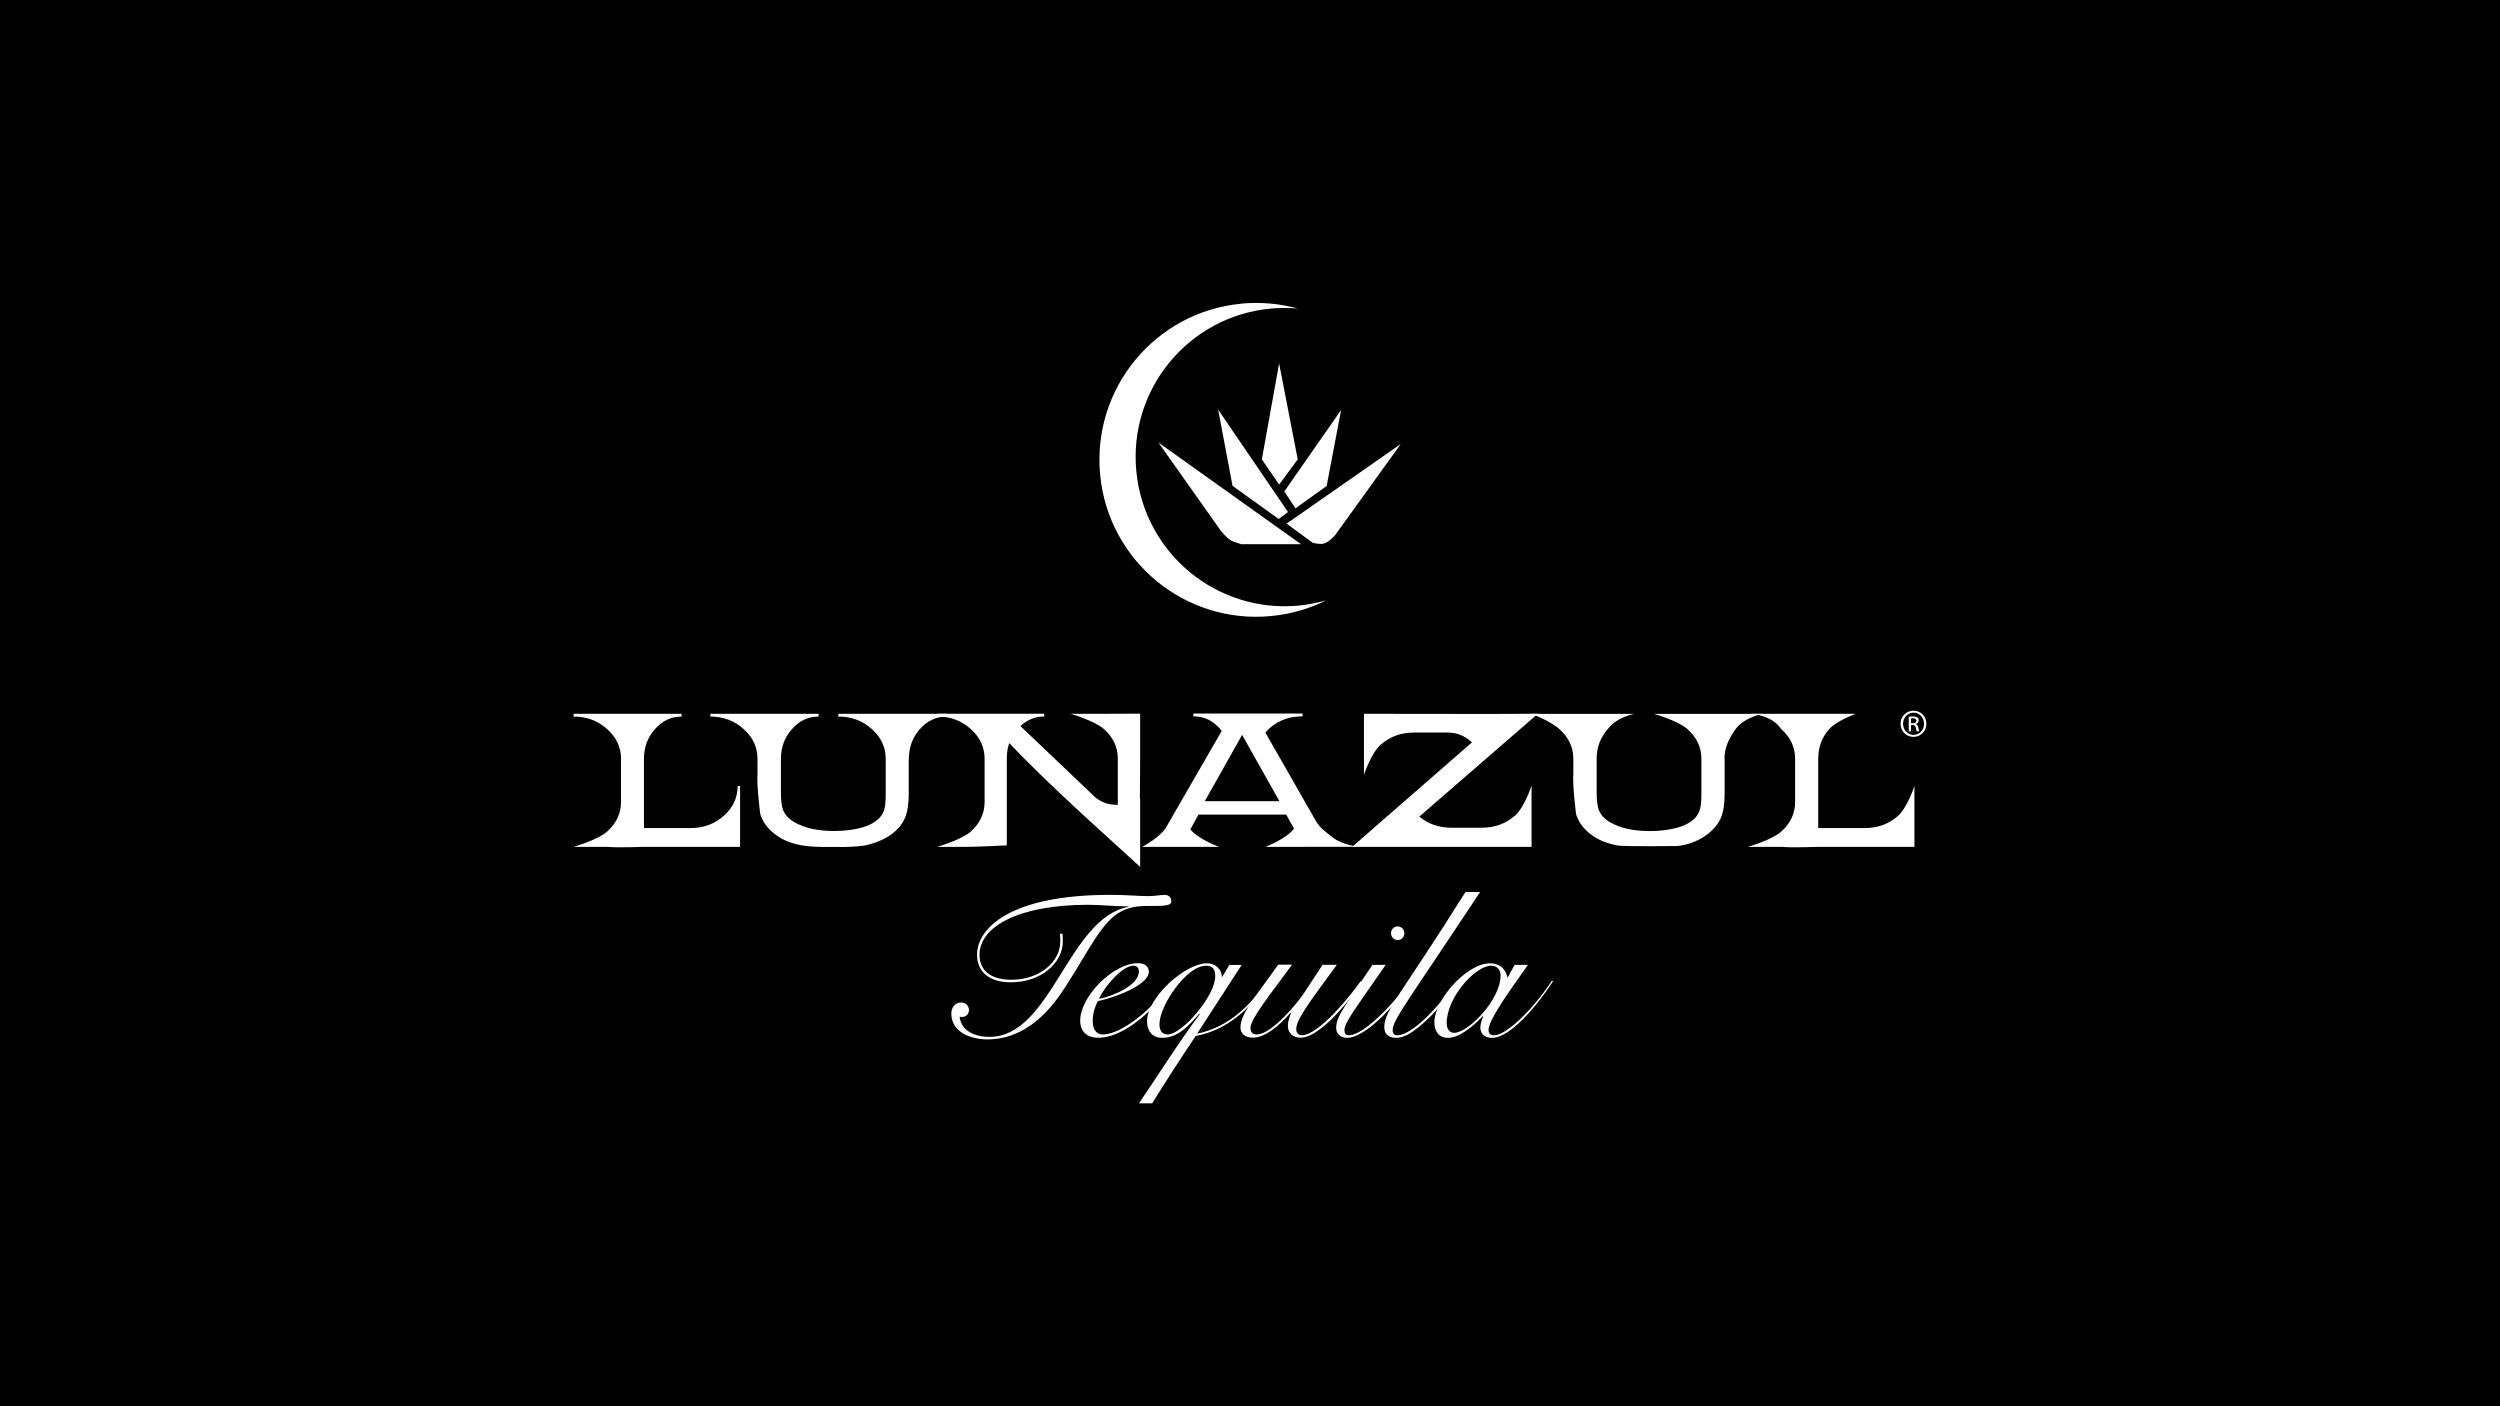 <?xml version="1.0" encoding="utf-8"?>
<svg xmlns="http://www.w3.org/2000/svg" id="b" data-name="Layer 2" width="481.059" height="270.596" viewBox="0 0 481.059 270.596">
  <g id="c" data-name="Layer 1">
    <g>
      <rect width="481.059" height="270.596"/>
      <g id="d" data-name="Layer 2-2">
        <g>
          <g>
            <path d="M123.912,162.955s-5.193.187-7.062,0h-6.473s4.675-1.352,6.458-2.949c1.769-1.582,2.661-3.481,2.661-5.696v-8.3c0-2.215-.877-4.128-2.661-5.71-1.784-1.611-3.927-2.416-6.458-2.416v-.532h20.785v.532c-2.014,0-3.711.806-5.135,2.416-1.41,1.582-2.114,3.495-2.114,5.71v13.334h8.918c2.532,0,4.689-.791,6.458-2.373s2.647-3.481,2.647-5.71h.475v11.694h-18.512.014Z" fill="#fff" fill-rule="evenodd"/>
            <path d="M174.86,146.01v6.674c0,1.827-.187,3.265-.575,4.33-1.064,2.977-4.2,4.934-7.997,5.696,0,0-2.057.345-5.48.259h-.877c-2.345.043-4.2-.058-5.595-.288-1.669-.288-3.121-.805-4.358-1.568-1.841-1.151-3.035-2.575-3.61-4.258l-.072-.173s-.734-5.739-.532-7.796v-2.877c0-2.215-.892-4.128-2.661-5.71-1.769-1.611-3.912-2.416-6.415-2.416v-.532h20.828v.532c-1.999,0-3.711.806-5.121,2.416-1.41,1.582-2.129,3.495-2.129,5.71v6.487c0,1.51.144,2.632.417,3.366.374.935,1.108,1.74,2.215,2.373,1.942,1.108,4.459,1.669,7.566,1.669,1.985,0,3.754-.216,5.293-.633,2.258-.633,3.682-1.683,4.272-3.121.273-.662.403-1.726.403-3.193v-6.947c0-2.215-.892-4.128-2.661-5.71-1.769-1.611-3.927-2.416-6.458-2.416v-.532h20.814v.532c-1.985,0-3.697.806-5.121,2.416-1.41,1.582-2.114,3.495-2.114,5.71" fill="#fff" fill-rule="evenodd"/>
            <path d="M215.092,154.871v-8.86c0-2.215-.877-4.128-2.661-5.71-1.769-1.611-6.458-2.949-6.458-2.949h5.667c1.999,0,7.753-.029,7.753-.029v8.573c0,2.244-.058,8.371-.058,7.839l.058-.072v13.147c-3.725-3.409-7.465-6.804-11.205-10.213-6.156-5.696-10.817-10.227-13.981-13.607-.316.877-.475,1.856-.475,2.949v16.728s-5.725.288-7.724.288h-5.667s4.675-1.352,6.458-2.949c1.769-1.582,2.661-3.481,2.661-5.71v-8.3c0-2.215-.892-4.128-2.661-5.71-1.769-1.611-3.927-2.416-6.458-2.416v-.532h20.598v.532c-1.74,0-3.265.619-4.588,1.841l14.456,13.765c1.295.992,2.719,1.453,4.272,1.381" fill="#fff" fill-rule="evenodd"/>
            <path d="M273.116,157.144c1.726,1.424,3.783,2.129,6.171,2.129h5.825c2.532,0,4.689-.791,6.458-2.373,1.769-1.582,3.136-5.71,3.136-5.71v11.766h-34.521l23.057-20.109c-1.352-1.251-2.906-1.884-4.646-1.884h-6.545c-2.532,0-4.675.806-6.458,2.416-1.769,1.582-3.136,5.71-3.136,5.71v-11.737l24.323.029,9.148-.043-22.813,19.792v.014Z" fill="#fff" fill-rule="evenodd"/>
            <path d="M331.86,146.01v6.674c0,1.827-.187,3.265-.575,4.33-1.064,2.977-4.632,5.394-8.558,5.782,0,0-10.011.129-11.406-.101-1.669-.288-3.136-.805-4.373-1.568-1.841-1.151-3.035-2.575-3.61-4.258l-.058-.173s-.734-5.739-.532-7.796v-2.877c0-2.215-.892-4.128-2.661-5.71-1.769-1.611-5.394-2.949-5.394-2.949h19.792s-3.38.575-5.121,2.949c-1.41,1.582-2.129,3.495-2.129,5.71v6.487c0,1.51.144,2.632.417,3.366.374.935,1.108,1.74,2.215,2.373,1.942,1.108,4.459,1.669,7.552,1.669,1.985,0,3.754-.216,5.279-.633,2.258-.633,3.682-1.683,4.272-3.121.273-.662.417-1.726.417-3.193v-6.947c0-2.215-.892-4.128-2.661-5.71-1.769-1.611-6.458-2.949-6.458-2.949h20.814s-3.596.762-5.121,2.949c-1.237,1.755-2.129,3.495-2.129,5.71" fill="#fff" fill-rule="evenodd"/>
            <path d="M349.854,162.955s-5.207.187-7.048,0h-6.487s4.689-1.352,6.444-2.949c1.769-1.582,2.661-3.481,2.661-5.696v-8.3c0-2.215-.892-4.128-2.661-5.71-2.071-3.049-6.444-2.949-6.444-2.949h20.785s-3.711,1.338-5.121,2.949c-1.41,1.582-2.114,3.495-2.114,5.71v13.334h8.918c2.532,0,4.689-.791,6.458-2.373,1.769-1.582,3.136-5.71,3.136-5.71v11.694h-18.526Z" fill="#fff" fill-rule="evenodd"/>
            <path d="M231.834,154.166l7.178-12.759,7.178,12.759h-14.355ZM251.21,162.955h-7.71s4.071-1.553,5.495-3.51l-1.496-2.69h-16.887l-1.553,2.834c1.453,1.87,5.509,3.366,5.509,3.366h-14.787s2.992-1.539,4.445-3.481l10.86-18.829c-1.453-1.87-3.265-2.805-5.451-2.805v-.532h21v.532c-2.949,0-5.336,1.036-7.149,3.121l9.738,17.045c.762,1.323,1.971,2.158,3.294,3.193,1.769,1.366,4.804,1.74,4.804,1.74h-10.126l.014.014Z" fill="#fff" fill-rule="evenodd"/>
            <path d="M368.208,136.747c1.381,0,2.474,1.122,2.474,2.517,0,1.424-1.093,2.532-2.488,2.532s-2.488-1.108-2.488-2.532c0-1.395,1.122-2.517,2.488-2.517h.014ZM368.208,137.136c-1.108,0-2.014.949-2.014,2.129,0,1.194.906,2.143,2.028,2.143s2.014-.935,2.014-2.129c0-1.179-.892-2.143-2.014-2.143h-.014ZM367.733,140.732h-.446v-2.805c.23-.029.46-.072.791-.072.432,0,.705.086.877.216.173.115.259.316.259.575s-.245.59-.547.676v.029c.245.043.417.273.475.69.072.432.129.604.173.69h-.475c-.072-.086-.129-.345-.187-.719-.072-.36-.245-.489-.604-.489h-.316v1.208h0ZM367.733,139.178h.331c.374,0,.69-.129.69-.475,0-.245-.187-.489-.69-.489-.144,0-.245,0-.331.029v.949-.014Z" fill="#fff"/>
            <g>
              <path d="M204.462,179.683c.043.518.043.992.043,1.482,0,4.143-4.186,7.854-9.997,7.854-4.344,0-6.502-2.186-6.502-5.308,0-5.063,6.3-11.522,25.632-11.522,2.949,0,5.451.245,7.206.245,1.525,0,2.546-.245,3.265-.245.633,0,1.28.403,1.28,1.151,0,.992-1.036.992-4.862.992-7.494,0-8.846,5.221-15.664,15.779-2.316,3.582-7.062,9.896-14.873,9.896-3.021,0-6.933-1.28-6.933-4.991,0-1.165.719-2.114,1.913-2.114.834,0,1.482.633,1.482,1.467,0,.805-.633,1.323-1.323,1.323-.115,0-.273,0-.475-.072.245,2.546,2.632,3.898,5.739,3.898,11.953,0,15.103-22.885,26.783-25.028v-.072c-2.402,0-5.423-.316-7.81-.316-13.391,0-20.885,4.229-20.885,9.608,0,3.15,2.273,4.819,6.171,4.819,5.495,0,9.364-3.553,9.364-7.293,0-.518,0-1.036-.043-1.553h.489Z" fill="#fff"/>
              <path d="M225.606,189.047c-2.316,4.056-8.846,10.644-14.24,10.644-2.23,0-3.51-1.194-3.51-3.308,0-4.632,6.343-11.047,11.09-11.047,1.323,0,2.114.604,2.114,1.64,0,2.517-6.257,4.905-9.81,5.667-.561,1.036-.992,2.474-.992,3.783s.475,2.632,1.956,2.632c3.553,0,9.925-4.991,13.075-10.213l.331.201h-.014ZM218.112,185.825c-2.186,0-5.581,4.027-6.66,6.372,2.359-.388,7.695-2.517,7.695-5.265,0-.719-.432-1.122-1.036-1.122" fill="#fff"/>
              <path d="M238.926,185.667l-8.573,13.233c6.458-1.309,10.716-6.056,13.348-10.04l.245.201c-2.704,4.344-7.537,9.163-13.866,10.284-2.834,4.229-5.653,8.573-8.371,12.96h-2.546c3.898-5.696,7.566-11.637,11.723-17.174l-.086-.086c-1.87,2.071-3.984,4.66-7.134,4.66-1.999,0-2.949-1.352-2.949-3.222,0-4.43,7.221-11.119,11.565-11.119,1.755,0,2.834,1.352,2.834,2.589h.086l1.352-2.273h2.388l-.014-.014ZM223.103,197.102c0,1.237.561,1.956,1.597,1.956,2.747,0,9.134-7.422,9.134-11.162,0-1.237-.36-2.071-1.755-2.071-3.783,0-8.976,7.695-8.976,11.277" fill="#fff"/>
              <path d="M248.592,185.667c-4.143,5.667-7.969,10.371-7.969,12.154,0,.834.475,1.237,1.151,1.237,3.021,0,8.098-6.343,9.206-8.055l3.51-5.351h2.747c-5.782,7.854-7.81,10.644-7.81,12.399,0,.633.403,1.151,1.079,1.151,3.265,0,9.493-7.767,11.277-10.356l.403.115c-1.913,2.675-7.926,10.716-11.924,10.716-1.482,0-2.445-.921-2.445-2.273,0-1.036.489-2.244.647-2.474l-.086-.086c-2.273,2.546-4.862,4.819-7.293,4.819-1.669,0-2.388-.921-2.388-1.956,0-2.675,2.949-5.941,7.249-12.082h2.632l.014.043Z" fill="#fff"/>
              <path d="M266.629,185.667c-5.811,8.415-7.926,11.119-7.926,12.514,0,.676.245,1.036.834,1.036,3.193,0,9.968-7.58,11.478-10.356l.316.201c-1.913,3.222-8.285,10.644-12.111,10.644-1.438,0-2.114-.949-2.114-1.913,0-2.273,1.956-4.545,6.976-12.126h2.546ZM270.225,179.568c0,.762-.518,1.309-1.28,1.309s-1.28-.561-1.28-1.309c0-.719.561-1.309,1.28-1.309s1.28.604,1.28,1.309" fill="#fff"/>
              <path d="M284.81,171.628c-14.226,21.533-16.829,24.64-16.829,26.596,0,.633.316.992.877.992,2.632,0,7.408-4.704,11.435-10.4l.432.158c-1.913,2.719-4.143,5.38-6.099,7.221-2.589,2.431-4.387,3.51-5.941,3.51-1.64,0-2.316-.834-2.316-2.028,0-3.308,3.38-6.502,15.621-26.035h2.79l.029-.014Z" fill="#fff"/>
              <path d="M291.427,185.667h2.589c-3.912,5.495-7.58,10.644-7.58,12.514,0,.719.36,1.036,1.079,1.036,2.23,0,7.293-4.704,11.09-10.486l.245.086c-2.834,4.344-8.098,10.889-11.766,10.889-1.51,0-2.23-.877-2.23-1.956,0-.748.273-1.467.561-2.186l-.086-.043c-1.395,1.51-4.344,4.186-6.66,4.186-1.956,0-2.661-1.438-2.661-2.977,0-4.344,6.214-11.363,10.687-11.363,2.158,0,3.064,1.323,3.351,2.675h.086l1.309-2.345-.014-.029ZM279.819,198.742c2.675,0,8.932-6.343,8.932-11.047,0-1.194-.791-1.87-1.798-1.87-3.15,0-8.573,6.214-8.573,11.004,0,1.194.518,1.913,1.438,1.913" fill="#fff"/>
            </g>
          </g>
          <g>
            <path d="M238.796,58.427c3.783-.36,7.494,0,10.946.949-1.74-.158-3.524-.158-5.336.014-15.75,1.525-27.286,15.549-25.747,31.328,1.525,15.779,15.535,27.329,31.299,25.805,1.798-.173,3.553-.532,5.236-1.007-3.208,1.597-6.775,2.661-10.558,3.021-16.585,1.625-31.343-10.543-32.939-27.142-1.611-16.613,10.543-31.357,27.114-32.954h0l-.014-.014Z" fill="#fff"/>
            <g>
              <path d="M246.132,93.236l-3.323-4.833,3.323-18.469,3.582,18.469-3.582,4.833h0Z" fill="#fff"/>
              <path d="M234.395,78.794l2.776,14.7,8.875,6.372,1.798-1.338-13.449-19.72h0v-.014Z" fill="#fff"/>
              <path d="M247.125,94.574l10.932-15.678-2.776,14.614-5.998,4.301-2.143-3.222h0l-.014-.014Z" fill="#fff"/>
              <path d="M222.931,85.167l27.416,19.548h-11.478s-1.381-.331-2.143-.805c-.877-.547-1.884-1.884-1.884-1.884l-11.924-16.858h.014Z" fill="#fff"/>
              <path d="M247.57,100.759l21.964-15.319-12.643,17.563s-1.194,1.381-2.244,1.611c-.791.173-2.057-.173-2.057-.173l-5.02-3.682h0Z" fill="#fff"/>
            </g>
          </g>
        </g>
      </g>
    </g>
  </g>
</svg>